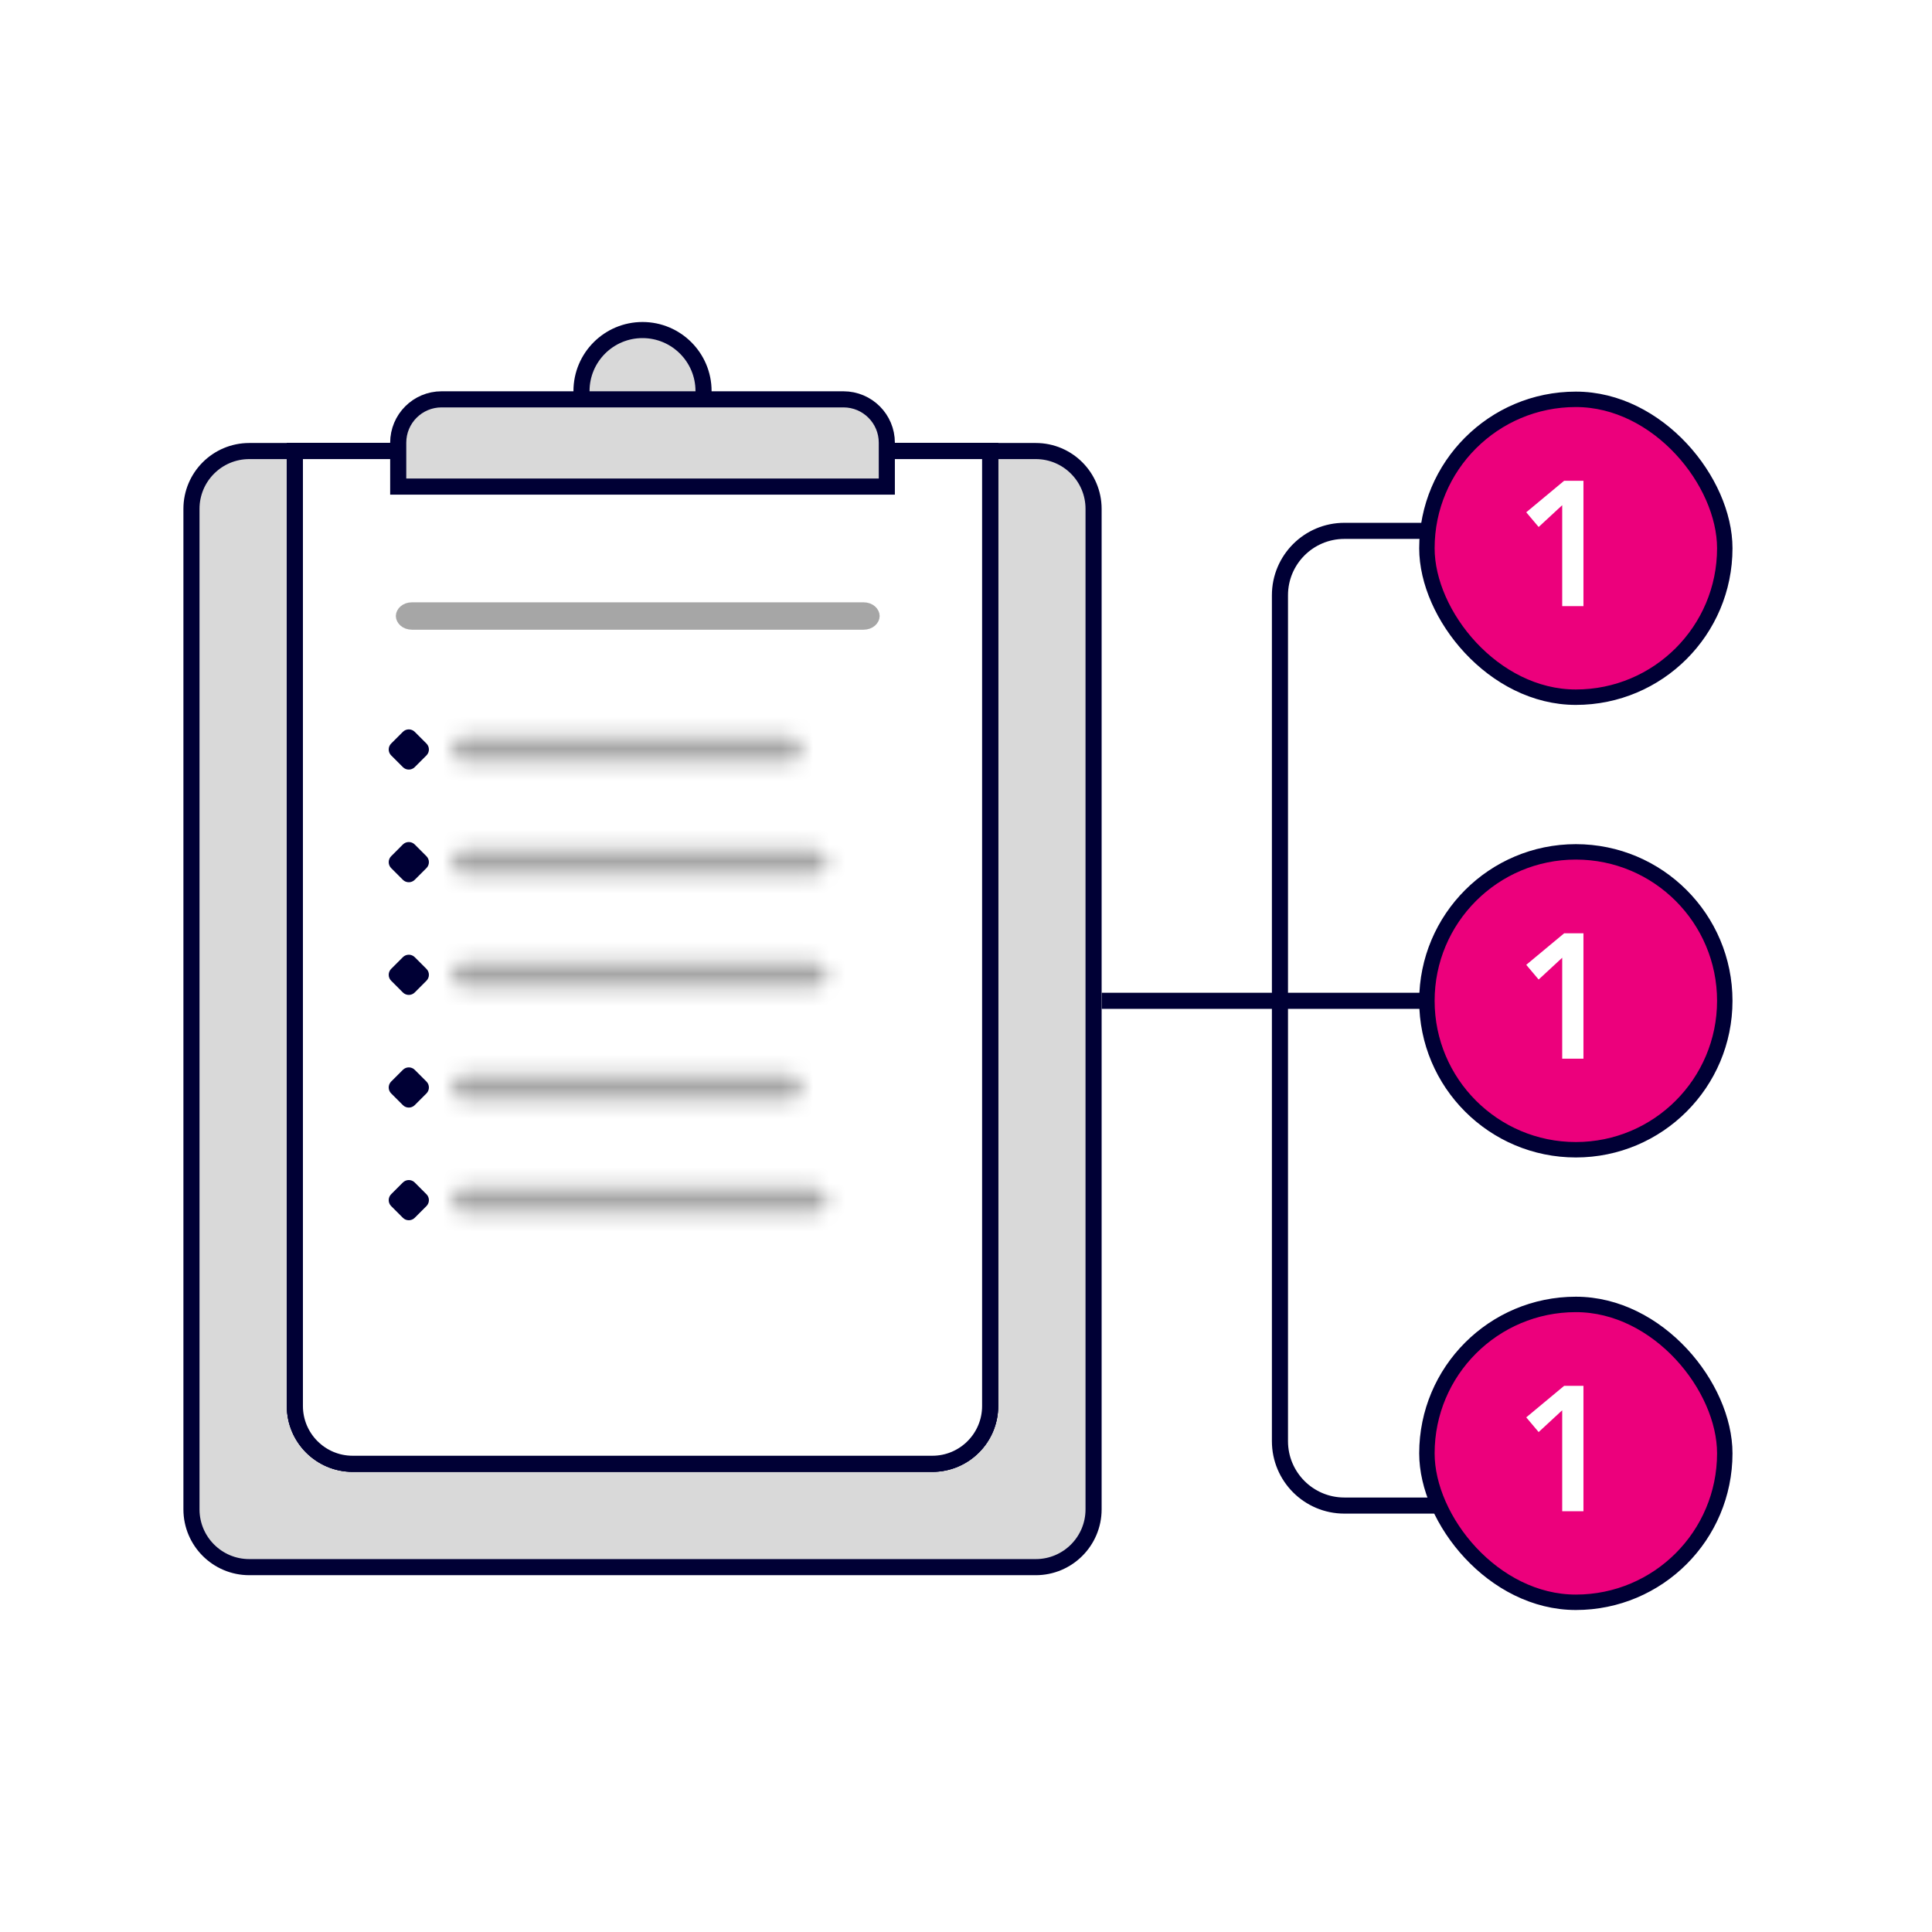 <svg width="120" height="120" viewBox="0 0 120 120" fill="none" xmlns="http://www.w3.org/2000/svg">
<rect width="120" height="120" fill="white"/>
<path d="M15.483 28.015H64.333C66.316 28.015 67.924 29.623 67.924 31.606V93.747C67.924 95.73 66.316 97.338 64.333 97.338H15.483C13.5 97.338 11.892 95.73 11.892 93.747V31.606C11.892 29.623 13.5 28.015 15.483 28.015Z" fill="#D9D9D9" stroke="#000035"/>
<path d="M18.315 28.015H61.5V87.328C61.5 89.311 59.892 90.919 57.91 90.919H21.906C19.924 90.919 18.315 89.311 18.315 87.328V28.015Z" fill="#D9D9D9" stroke="#000035"/>
<path d="M18.315 28.015H61.5V87.328C61.5 89.311 59.892 90.919 57.91 90.919H21.906C19.924 90.919 18.315 89.311 18.315 87.328V28.015Z" fill="#D9D9D9" stroke="#000035"/>
<path d="M18.315 28.015H61.5V87.328C61.5 89.311 59.892 90.919 57.91 90.919H21.906C19.924 90.919 18.315 89.311 18.315 87.328V28.015Z" fill="white" stroke="#000035"/>
<path d="M43.698 24.29C43.698 26.383 42.001 28.08 39.908 28.08C37.815 28.08 36.118 26.383 36.118 24.29C36.118 22.197 37.815 20.5 39.908 20.5C42.001 20.5 43.698 22.197 43.698 24.29Z" fill="#D9D9D9" stroke="#000035"/>
<path d="M27.427 24.804H52.389C53.876 24.804 55.082 26.01 55.082 27.497V30.222H24.734V27.497C24.734 26.01 25.94 24.804 27.427 24.804Z" fill="#D9D9D9" stroke="#000035"/>
<path d="M25.023 45.456L24.296 46.182C24.092 46.386 24.092 46.717 24.296 46.92L25.023 47.647C25.226 47.851 25.557 47.851 25.761 47.647L26.488 46.92C26.691 46.717 26.691 46.386 26.488 46.182L25.761 45.456C25.557 45.252 25.226 45.252 25.023 45.456Z" fill="#000035"/>
<mask id="path-8-inside-1_7257_643" fill="white">
<path d="M49.035 47.336H28.847C28.411 47.336 28.06 46.984 28.06 46.548C28.06 46.111 28.411 45.76 28.847 45.76H49.035C49.471 45.76 49.822 46.111 49.822 46.548C49.822 46.984 49.471 47.336 49.035 47.336Z"/>
</mask>
<path d="M49.035 45.301H28.847V49.37H49.035V45.301ZM28.847 45.301C29.534 45.301 30.094 45.861 30.094 46.548H26.026C26.026 48.108 27.287 49.37 28.847 49.37V45.301ZM30.094 46.548C30.094 47.235 29.534 47.794 28.847 47.794V43.726C27.287 43.726 26.026 44.988 26.026 46.548H30.094ZM28.847 47.794H49.035V43.726H28.847V47.794ZM49.035 47.794C48.348 47.794 47.788 47.235 47.788 46.548H51.856C51.856 44.988 50.595 43.726 49.035 43.726V47.794ZM47.788 46.548C47.788 45.861 48.348 45.301 49.035 45.301V49.37C50.595 49.37 51.856 48.108 51.856 46.548H47.788Z" fill="#A6A6A6" mask="url(#path-8-inside-1_7257_643)"/>
<path d="M26.487 53.18L25.761 52.453C25.557 52.25 25.226 52.25 25.022 52.453L24.296 53.18C24.092 53.384 24.092 53.715 24.296 53.919L25.022 54.645C25.226 54.849 25.557 54.849 25.761 54.645L26.487 53.919C26.691 53.715 26.691 53.384 26.487 53.18Z" fill="#000035"/>
<mask id="path-11-inside-2_7257_643" fill="white">
<path d="M50.605 54.336H28.847C28.41 54.336 28.059 53.985 28.059 53.549C28.059 53.112 28.41 52.761 28.847 52.761H50.605C51.042 52.761 51.393 53.112 51.393 53.549C51.393 53.985 51.042 54.336 50.605 54.336Z"/>
</mask>
<path d="M50.605 52.302H28.847V56.37H50.605V52.302ZM28.847 52.302C29.534 52.302 30.093 52.862 30.093 53.549H26.025C26.025 55.108 27.287 56.37 28.847 56.37V52.302ZM30.093 53.549C30.093 54.235 29.533 54.795 28.847 54.795V50.727C27.287 50.727 26.025 51.989 26.025 53.549H30.093ZM28.847 54.795H50.605V50.727H28.847V54.795ZM50.605 54.795C49.918 54.795 49.359 54.235 49.359 53.549H53.427C53.427 51.989 52.165 50.727 50.605 50.727V54.795ZM49.359 53.549C49.359 52.862 49.918 52.302 50.605 52.302V56.37C52.165 56.37 53.427 55.108 53.427 53.549H49.359Z" fill="#A6A6A6" mask="url(#path-11-inside-2_7257_643)"/>
<path d="M26.487 60.178L25.761 59.452C25.557 59.248 25.226 59.248 25.022 59.452L24.296 60.178C24.092 60.382 24.092 60.713 24.296 60.916L25.022 61.643C25.226 61.847 25.557 61.847 25.761 61.643L26.487 60.916C26.691 60.713 26.691 60.382 26.487 60.178Z" fill="#000035"/>
<mask id="path-14-inside-3_7257_643" fill="white">
<path d="M50.607 61.333H28.848C28.412 61.333 28.061 60.982 28.061 60.545C28.061 60.109 28.412 59.758 28.848 59.758H50.607C51.043 59.758 51.394 60.109 51.394 60.545C51.394 60.982 51.043 61.333 50.607 61.333Z"/>
</mask>
<path d="M50.607 59.299H28.848V63.367H50.607V59.299ZM28.848 59.299C29.535 59.299 30.095 59.858 30.095 60.545H26.026C26.026 62.105 27.288 63.367 28.848 63.367V59.299ZM30.095 60.545C30.095 61.232 29.535 61.792 28.848 61.792V57.724C27.288 57.724 26.026 58.985 26.026 60.545H30.095ZM28.848 61.792H50.607V57.724H28.848V61.792ZM50.607 61.792C49.92 61.792 49.36 61.232 49.36 60.545H53.428C53.428 58.985 52.166 57.724 50.607 57.724V61.792ZM49.36 60.545C49.36 59.858 49.92 59.299 50.607 59.299V63.367C52.167 63.367 53.428 62.105 53.428 60.545H49.36Z" fill="#A6A6A6" mask="url(#path-14-inside-3_7257_643)"/>
<path d="M25.023 66.45L24.296 67.176C24.092 67.38 24.092 67.711 24.296 67.915L25.023 68.641C25.226 68.845 25.557 68.845 25.761 68.641L26.488 67.915C26.691 67.711 26.691 67.38 26.488 67.176L25.761 66.45C25.557 66.246 25.226 66.246 25.023 66.45Z" fill="#000035"/>
<mask id="path-17-inside-4_7257_643" fill="white">
<path d="M49.035 68.33H28.847C28.411 68.33 28.06 67.979 28.06 67.542C28.06 67.105 28.411 66.754 28.847 66.754H49.035C49.471 66.754 49.822 67.105 49.822 67.542C49.822 67.979 49.471 68.33 49.035 68.33Z"/>
</mask>
<path d="M49.035 66.296H28.847V70.364H49.035V66.296ZM28.847 66.296C29.534 66.296 30.094 66.855 30.094 67.542H26.026C26.026 69.102 27.287 70.364 28.847 70.364V66.296ZM30.094 67.542C30.094 68.229 29.534 68.788 28.847 68.788V64.72C27.287 64.72 26.026 65.982 26.026 67.542H30.094ZM28.847 68.788H49.035V64.72H28.847V68.788ZM49.035 68.788C48.348 68.788 47.788 68.229 47.788 67.542H51.856C51.856 65.982 50.595 64.72 49.035 64.72V68.788ZM47.788 67.542C47.788 66.855 48.348 66.296 49.035 66.296V70.364C50.595 70.364 51.856 69.102 51.856 67.542H47.788Z" fill="#A6A6A6" mask="url(#path-17-inside-4_7257_643)"/>
<path d="M26.487 74.174L25.761 73.448C25.557 73.244 25.226 73.244 25.022 73.448L24.296 74.174C24.092 74.378 24.092 74.709 24.296 74.913L25.022 75.639C25.226 75.843 25.557 75.843 25.761 75.639L26.487 74.913C26.691 74.709 26.691 74.378 26.487 74.174Z" fill="#000035"/>
<mask id="path-20-inside-5_7257_643" fill="white">
<path d="M50.605 75.33H28.847C28.41 75.33 28.059 74.979 28.059 74.543C28.059 74.106 28.41 73.755 28.847 73.755H50.605C51.042 73.755 51.393 74.106 51.393 74.543C51.393 74.979 51.042 75.33 50.605 75.33Z"/>
</mask>
<path d="M50.605 73.296H28.847V77.364H50.605V73.296ZM28.847 73.296C29.534 73.296 30.093 73.856 30.093 74.543H26.025C26.025 76.103 27.287 77.364 28.847 77.364V73.296ZM30.093 74.543C30.093 75.23 29.533 75.789 28.847 75.789V71.721C27.287 71.721 26.025 72.983 26.025 74.543H30.093ZM28.847 75.789H50.605V71.721H28.847V75.789ZM50.605 75.789C49.918 75.789 49.359 75.23 49.359 74.543H53.427C53.427 72.983 52.165 71.721 50.605 71.721V75.789ZM49.359 74.543C49.359 73.856 49.918 73.296 50.605 73.296V77.364C52.165 77.364 53.427 76.103 53.427 74.543H49.359Z" fill="#A6A6A6" mask="url(#path-20-inside-5_7257_643)"/>
<path d="M53.624 38.613H25.6C25.229 38.613 25.086 38.379 25.086 38.261C25.086 38.144 25.229 37.91 25.6 37.91H53.624C53.995 37.91 54.138 38.144 54.138 38.261C54.138 38.379 53.995 38.613 53.624 38.613Z" stroke="#A6A6A6"/>
<path d="M89.23 32.973H83.5C81.291 32.973 79.5 34.764 79.5 36.973V89.513C79.5 91.723 81.291 93.513 83.5 93.513H89.23" stroke="#000035"/>
<path d="M68.431 62.162L90.052 62.162" stroke="#000035"/>
<rect x="88.628" y="24.803" width="18.501" height="18.501" rx="9.251" fill="#EC007C" stroke="#000035" stroke-width="0.958"/>
<path d="M97.879 71.413C92.77 71.413 88.628 67.271 88.628 62.162C88.628 57.053 92.77 52.911 97.879 52.911C102.988 52.911 107.129 57.053 107.129 62.162C107.129 67.271 102.988 71.413 97.879 71.413Z" fill="#EC007C" stroke="#000035" stroke-width="0.958"/>
<rect x="88.628" y="81.02" width="18.501" height="18.501" rx="9.251" fill="#EC007C" stroke="#000035" stroke-width="0.958"/>
<path d="M97.152 29.861H98.351V37.649H97.031V31.379L95.568 32.732L94.798 31.819L97.152 29.861Z" fill="white"/>
<path d="M97.152 57.969H98.351V65.757H97.031V59.487L95.568 60.84L94.798 59.927L97.152 57.969Z" fill="white"/>
<path d="M97.152 86.077H98.351V93.865H97.031V87.595L95.568 88.948L94.798 88.035L97.152 86.077Z" fill="white"/>
</svg>
